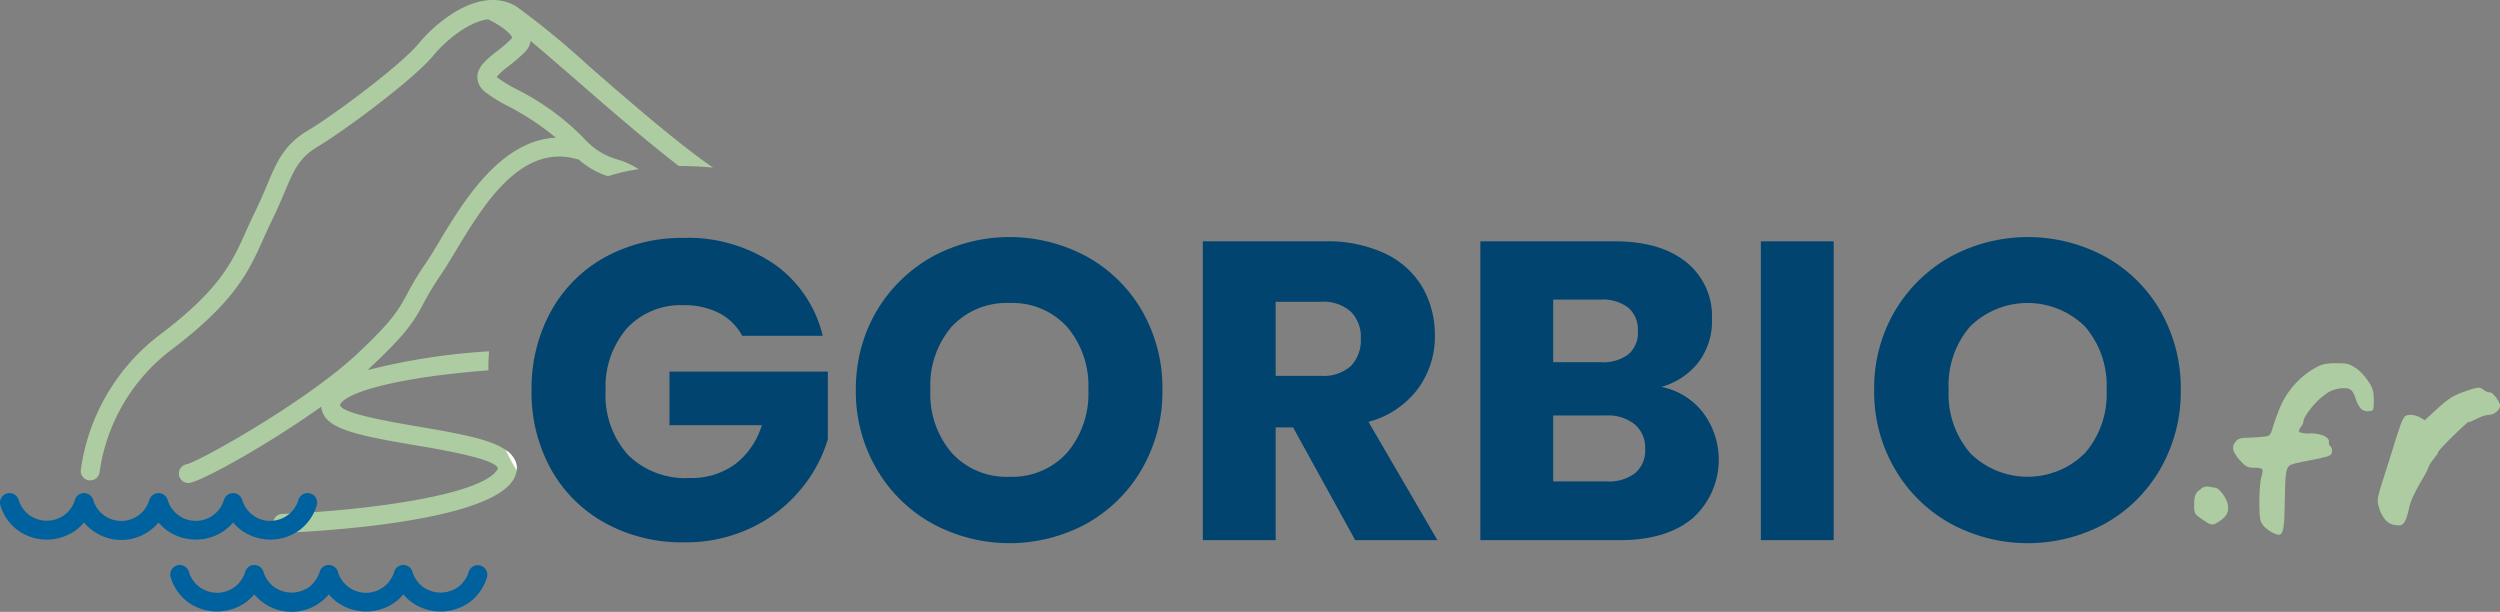 <?xml version="1.0" encoding="UTF-8"?> <svg xmlns="http://www.w3.org/2000/svg" xmlns:xlink="http://www.w3.org/1999/xlink" width="264.274" height="64.678" viewBox="0 0 264.274 64.678"><rect x="0" y="0" width="264.274" height="64.678" fill="#808080" stroke="none"/><defs><clipPath id="clip-path"><rect id="Rectangle_3201" width="264.274" height="64.678" transform="translate(0 0)" fill="none"></rect></clipPath></defs><g id="Gorbio-Marque-Web-Header" transform="translate(0 0)"><g id="Groupe_17008" clip-path="url(#clip-path)"><path id="Tracé_17765" d="M53.79,6.968a16.854,16.854,0,0,0,1.73-1.5,2.1,2.1,0,0,0,.57-1.14c1.33,1.11,3,2.56,4.8,4.12,3.45,3,7.44,6.47,10.87,9.1,1.21,0,2.42.06,3.61.17-3.73-2.57-8.88-7.04-13.17-10.78A87.09,87.09,0,0,0,54.58.678a4.873,4.873,0,0,0-2.79-.67c-.06,0-.12.01-.19.01a.037.037,0,0,0-.03.01c-2.96.27-5.88,2.83-7.3,4.56-1.78,2.18-8.72,7.41-11.74,9.22-2.51,1.5-3.27,3.29-4.31,5.78-.36.85-.77,1.81-1.3,2.89-.33.68-.63,1.33-.91,1.97-1.47,3.27-2.74,6.09-8.93,10.8a21.645,21.645,0,0,0-8.54,14.44,1,1,0,0,0,1.98.27,19.65,19.65,0,0,1,7.76-13.11c6.61-5.03,8.04-8.21,9.55-11.58.28-.62.56-1.25.88-1.9.56-1.13.98-2.13,1.35-3,1-2.38,1.55-3.68,3.5-4.85,2.88-1.72,10.21-7.16,12.26-9.66,1.29-1.56,3.65-3.53,5.76-3.82,1.41.66,2.55,1.61,2.55,1.96a.379.379,0,0,1-.07.1,14.741,14.741,0,0,1-1.5,1.3c-1.07.84-2.08,1.63-2.1,2.73a2.024,2.024,0,0,0,.82,1.59,14.811,14.811,0,0,0,2.41,1.49,28.831,28.831,0,0,1,5.08,3.35c-5.87.25-9.83,6.81-12.34,10.98-.56.94-1.05,1.75-1.49,2.39a29.9,29.9,0,0,0-1.91,3.17c-.92,1.68-1.52,2.79-5.23,6.27-5.48,5.14-16.66,11.36-18.03,11.7a1,1,0,0,0,.13,1.99.308.308,0,0,0,.1-.01c1.22-.12,8.18-3.94,13.96-8.06a2.324,2.324,0,0,0,.25.84c.84,1.65,4.19,2.3,9.58,3.22,2.99.5,8.54,1.45,8.85,2.45a.7.7,0,0,1-.14.26c-1.82,2.47-12.2,3.93-19.88,4.42-.43.03-.86.06-1.27.08-.53.03-1.03.05-1.52.07a1,1,0,0,0-.96,1.04.566.566,0,0,0,.03.18.979.979,0,0,0,.97.78h.03a1.214,1.214,0,0,0,.18-.01c2.83-.11,20.82-1.01,24.03-5.38a2.619,2.619,0,0,0,.51-1.22,1.9,1.9,0,0,0-.13-.96,2.69,2.69,0,0,0-1.03-1.19c-1.6-1.13-4.81-1.72-9.33-2.49-2.87-.49-7.66-1.31-8.14-2.16a.163.163,0,0,1,0-.21c.76-1.31,6.3-2.85,15.64-3.56a19.672,19.672,0,0,1,.07-2.01,68.211,68.211,0,0,0-12.86,1.99c.11-.1.22-.2.32-.3,3.96-3.7,4.66-4.99,5.62-6.78a30.833,30.833,0,0,1,1.81-2.99c.48-.69,1-1.56,1.56-2.49,2.94-4.89,6.97-11.58,13.04-9.69a8.665,8.665,0,0,0,3.08,1.75,20.874,20.874,0,0,1,3.24-.75,9.145,9.145,0,0,0-2.21-1.01,7.3,7.3,0,0,1-2.88-1.56.526.526,0,0,0-.14-.12c-.18-.17-.37-.36-.56-.57a26.5,26.5,0,0,0-7.07-5.16,15.183,15.183,0,0,1-2.09-1.27c-.02-.02-.05-.04-.06-.06a7.743,7.743,0,0,1,1.29-1.16" fill="#aecca1"></path><path id="Tracé_17766" d="M232.64,51.672a1.369,1.369,0,0,1,.432-.216.95.95,0,0,1,.36-.024q.168.024.336.06t.384.06a.813.813,0,0,1,.42.228,2.892,2.892,0,0,1,.432.492,3.523,3.523,0,0,1,.348.612,1.888,1.888,0,0,1,.168.588,1.569,1.569,0,0,1-.144.9,2.451,2.451,0,0,1-.816.756,2.883,2.883,0,0,1-.42.252.627.627,0,0,1-.384.048,1.331,1.331,0,0,1-.452-.192q-.252-.156-.66-.444-.24-.168-.376-.276a.827.827,0,0,1-.2-.24.905.905,0,0,1-.1-.312,3.6,3.6,0,0,1-.024-.464q0-.408.024-.684a1.786,1.786,0,0,1,.1-.468A1.038,1.038,0,0,1,232.28,52a1.715,1.715,0,0,1,.384-.3Zm13.536-4.9a.511.511,0,0,0,.048.264.917.917,0,0,0,.12.144.644.644,0,0,1,.12.168.834.834,0,0,1,.048.336.5.5,0,0,1-.132.384,1.577,1.577,0,0,1-.588.24q-.456.12-.984.228t-1.02.2q-.492.1-.912.192a5.782,5.782,0,0,0-.684.192.682.682,0,0,0-.324.264,1.6,1.6,0,0,0-.2.624,9.438,9.438,0,0,0-.1,1.176q-.024.744-.048,1.944-.024,1.128-.06,1.824a5.527,5.527,0,0,1-.132,1.056.789.789,0,0,1-.24.456.444.444,0,0,1-.384.036,3.326,3.326,0,0,1-1.128-.64,1.713,1.713,0,0,1-.624-.852,5.5,5.5,0,0,1-.1-.948q-.024-.636-.012-1.32t.064-1.308a6.088,6.088,0,0,1,.12-.912,3.67,3.67,0,0,0,.132-.576.583.583,0,0,0-.012-.336q-.048-.072-.288-.12a2.929,2.929,0,0,0-.576-.048,1.824,1.824,0,0,1-.732-.108,2.424,2.424,0,0,1-.612-.516,3.706,3.706,0,0,1-.84-1.188.912.912,0,0,1,.192-.876,1.242,1.242,0,0,1,.228-.252.973.973,0,0,1,.288-.144,1.858,1.858,0,0,1,.492-.072l.84-.036q.624-.024,1.128-.084a1.72,1.72,0,0,0,.6-.132,1.247,1.247,0,0,0,.3-.564q.132-.42.336-1.02t.5-1.332a8.56,8.56,0,0,1,.8-1.488,9.494,9.494,0,0,1,1.248-1.488,8.16,8.16,0,0,1,1.856-1.332,2.936,2.936,0,0,1,.852-.324,6.388,6.388,0,0,1,1.188-.084q.456,0,.732.012a2.158,2.158,0,0,1,.492.072,2.288,2.288,0,0,1,.408.156,5.047,5.047,0,0,1,.456.264,4.561,4.561,0,0,1,.7.624,5.192,5.192,0,0,1,.624.792,4.761,4.761,0,0,1,.3.5,2.387,2.387,0,0,1,.168.432,2.712,2.712,0,0,1,.084.456q.024.24.024.6,0,.408-.012.636a1.012,1.012,0,0,1-.06.336.212.212,0,0,1-.144.132q-.1.024-.264.048a1.058,1.058,0,0,1-.84-.216,2.782,2.782,0,0,1-.576-1.056,3.015,3.015,0,0,0-.384-.828.976.976,0,0,0-.48-.3,3.246,3.246,0,0,0-2.592.816,4.765,4.765,0,0,0-.684.6,10.34,10.34,0,0,0-.684.78,6.073,6.073,0,0,0-.516.756,1.273,1.273,0,0,0-.2.528.736.736,0,0,1-.072.264,1.24,1.24,0,0,1-.168.288q-.336.456-.18.588a2.327,2.327,0,0,0,1.068.132,3.73,3.73,0,0,1,1.5.252q.564.252.564.684Zm16.9-2.9a1.891,1.891,0,0,0-.684.144q-.372.144-.684.3t-.528.252q-.216.1-.216.024,0-.048-.24.168t-.6.552q-.36.336-.78.744t-.78.78q-.36.372-.6.648t-.24.348a.471.471,0,0,1-.12.228l-.276.36q-.156.2-.336.456a2.566,2.566,0,0,0-.3.564,7.01,7.01,0,0,1-.468.948q-.276.468-.576,1t-.588,1.152a6.67,6.67,0,0,0-.456,1.412,5.926,5.926,0,0,1-.288.96,1.307,1.307,0,0,1-.312.48.54.54,0,0,1-.36.144q-.192,0-.432-.024a1.634,1.634,0,0,1-1.068-.576,3.429,3.429,0,0,1-.684-1.368,3.247,3.247,0,0,1-.1-.468,1.651,1.651,0,0,1,.012-.444,5.437,5.437,0,0,1,.12-.564q.084-.324.252-.852l1.1-3.48q.552-1.8.852-2.652a3.837,3.837,0,0,1,.492-1.068.605.605,0,0,1,.288-.144,1.412,1.412,0,0,1,.42-.036,2.165,2.165,0,0,1,.48.084,2.194,2.194,0,0,1,.468.192l.48.288.96-.888q.576-.528.984-.876a6.835,6.835,0,0,1,.768-.576,5.628,5.628,0,0,1,.708-.384q.348-.156.828-.324.5-.168.816-.264a3.043,3.043,0,0,1,.516-.12.632.632,0,0,1,.336.036,1.862,1.862,0,0,1,.3.18,1.145,1.145,0,0,0,.336.192.934.934,0,0,0,.312.072q.216,0,.552.4a2.893,2.893,0,0,1,.5.828.523.523,0,0,1-.012.4,1.054,1.054,0,0,1-.264.372,1.52,1.52,0,0,1-.42.276,1.152,1.152,0,0,1-.48.108Z" fill="#aecca1"></path><path id="Tracé_17767" d="M54.62,49.718a19.992,19.992,0,0,1-1.16-2.15,2.69,2.69,0,0,1,1.03,1.19,1.9,1.9,0,0,1,.13.96" fill="#fff"></path><path id="Tracé_17768" d="M120.74,32.888a15.2,15.2,0,0,0-5.85-5.76,17.138,17.138,0,0,0-16.33,0,15.838,15.838,0,0,0-5.9,5.76,16.034,16.034,0,0,0-2.14,6.95,12.731,12.731,0,0,0-.05,1.38,16.159,16.159,0,0,0,2.19,8.34,15.406,15.406,0,0,0,5.9,5.79,17.1,17.1,0,0,0,16.31,0,14.313,14.313,0,0,0,1.48-.95,15.25,15.25,0,0,0,4.37-4.84,16.253,16.253,0,0,0,2.16-8.34,16.323,16.323,0,0,0-2.14-8.33M106.72,50.4a7.821,7.821,0,0,1-6.09-2.5,9.544,9.544,0,0,1-2.28-6.69,9.53,9.53,0,0,1,2.27-6.7,3.189,3.189,0,0,1,.26-.26,7.92,7.92,0,0,1,5.84-2.22,7.841,7.841,0,0,1,6.06,2.5,9.6,9.6,0,0,1,2.27,6.69,9.619,9.619,0,0,1-2.27,6.66,8.711,8.711,0,0,1-.83.78,7.821,7.821,0,0,1-5.23,1.74m37.94-5.81a9.516,9.516,0,0,0,5.24-3.51,9.314,9.314,0,0,0,1.78-5.63,10.07,10.07,0,0,0-1.3-5.06,9.093,9.093,0,0,0-3.94-3.58,14.3,14.3,0,0,0-6.37-1.3H127.15V57.1h7.7V45.178h1.84l6.57,11.92h8.69Zm-1.87-5.89a4.363,4.363,0,0,1-3.17,1.03h-4.77V31.9h4.77a4.37,4.37,0,0,1,3.17,1.04,3.761,3.761,0,0,1,1.06,2.83,3.923,3.923,0,0,1-1.06,2.93m37.24,4.92a7.354,7.354,0,0,0-4.41-2.72,7.546,7.546,0,0,0,3.89-2.56,7.178,7.178,0,0,0,1.46-4.64,7.28,7.28,0,0,0-2.72-5.99c-1.81-1.46-4.33-2.2-7.54-2.2H156.49V57.1h14.72q4.95,0,7.72-2.32a8.3,8.3,0,0,0,1.1-11.16m-15.84-11.95h5.04a4.364,4.364,0,0,1,2.9.86A3.046,3.046,0,0,1,173.14,35a2.983,2.983,0,0,1-1.01,2.46,4.428,4.428,0,0,1-2.9.83h-5.04Zm8.66,18.34a4.512,4.512,0,0,1-2.99.88h-5.67v-6.97h5.58a4.485,4.485,0,0,1,3.04.94,3.252,3.252,0,0,1,1.1,2.61,3.1,3.1,0,0,1-1.06,2.54m13.29,7.09h7.7V25.508h-7.7Zm42.25-24.21a15.268,15.268,0,0,0-5.85-5.76,17.158,17.158,0,0,0-16.34,0,15.684,15.684,0,0,0-5.9,5.76,16.019,16.019,0,0,0-2.18,8.33,16.054,16.054,0,0,0,2.18,8.34,15.406,15.406,0,0,0,5.9,5.79,17.118,17.118,0,0,0,16.32,0,15.345,15.345,0,0,0,5.85-5.79,16.352,16.352,0,0,0,2.16-8.34,16.423,16.423,0,0,0-2.14-8.33m-7.97,14.99a8.607,8.607,0,0,1-12.15.02,9.544,9.544,0,0,1-2.28-6.69,9.53,9.53,0,0,1,2.27-6.7,8.668,8.668,0,0,1,12.16.02,9.6,9.6,0,0,1,2.27,6.69,9.571,9.571,0,0,1-2.27,6.66m-132.91-8.6v7.16a14.939,14.939,0,0,1-2.91,5.35,15.242,15.242,0,0,1-5.2,4.01,16.071,16.071,0,0,1-7.1,1.53,16.906,16.906,0,0,1-8.35-2.05,14.6,14.6,0,0,1-5.71-5.69,16.7,16.7,0,0,1-2.05-8.33,17.178,17.178,0,0,1,.13-2.38,15.613,15.613,0,0,1,.38-2.02,16.693,16.693,0,0,1,1.54-3.95,14.532,14.532,0,0,1,5.69-5.71,16.916,16.916,0,0,1,6.74-2c.53-.04,1.05-.06,1.58-.05.27-.01.55-.01.82-.01a16.2,16.2,0,0,1,8.75,2.76,12.926,12.926,0,0,1,5.15,7.6H78.46a4.787,4.787,0,0,0-.62-.92,5.664,5.664,0,0,0-1.83-1.49,8.1,8.1,0,0,0-3.75-.83,7.767,7.767,0,0,0-5.99,2.45,9,9,0,0,0-1.19,1.77,8.423,8.423,0,0,0-.78,2.04,9,9,0,0,0-.28,2.74,9.418,9.418,0,0,0,2.36,6.82,8.6,8.6,0,0,0,6.5,2.45,7.852,7.852,0,0,0,4.8-1.44,8.125,8.125,0,0,0,2.85-4.14H70.77v-5.67Z" fill="#00446f"></path><path id="Tracé_17769" d="M33.48,53.418a5.087,5.087,0,0,1-1.84,2.64,5.256,5.256,0,0,1-6.12,0,4.948,4.948,0,0,1-.88-.83,4.948,4.948,0,0,1-.88.83,5.256,5.256,0,0,1-6.12,0,4.948,4.948,0,0,1-.88-.83,5.027,5.027,0,0,1-.85.81,5.105,5.105,0,0,1-6.15.02,4.948,4.948,0,0,1-.88-.83,4.948,4.948,0,0,1-.88.83,5.256,5.256,0,0,1-6.12,0,5.145,5.145,0,0,1-1.84-2.64.967.967,0,0,1-.04-.29,1.005,1.005,0,0,1,1.97-.28,3.175,3.175,0,0,0,1.12,1.6,3.2,3.2,0,0,0,3.71,0,3.175,3.175,0,0,0,1.12-1.6.981.981,0,0,1,.49-.6.962.962,0,0,1,.76-.08,1.014,1.014,0,0,1,.68.67,3.095,3.095,0,0,0,5.94.01,1.015,1.015,0,0,1,.49-.6.987.987,0,0,1,.77-.08,1,1,0,0,1,.67.67,3.086,3.086,0,0,0,2.98,2.22,3.093,3.093,0,0,0,2.97-2.21,1.015,1.015,0,0,1,1.26-.68,1,1,0,0,1,.67.67,3.159,3.159,0,0,0,1.12,1.61,2.928,2.928,0,0,0,1.86.61,3.154,3.154,0,0,0,1.85-.61,3.1,3.1,0,0,0,1.12-1.61,1,1,0,0,1,1.26-.67.974.974,0,0,1,.59.48.987.987,0,0,1,.08.77" fill="#00619f"></path><path id="Tracé_17770" d="M51.48,61.018a5.088,5.088,0,0,1-1.84,2.64,5.256,5.256,0,0,1-6.12,0,4.948,4.948,0,0,1-.88-.83,4.948,4.948,0,0,1-.88.83,5.256,5.256,0,0,1-6.12,0,4.948,4.948,0,0,1-.88-.83,5.027,5.027,0,0,1-.85.81,5.105,5.105,0,0,1-6.15.02,4.948,4.948,0,0,1-.88-.83,4.948,4.948,0,0,1-.88.83,5.256,5.256,0,0,1-6.12,0,5.145,5.145,0,0,1-1.84-2.64.967.967,0,0,1-.04-.29,1,1,0,0,1,.12-.48,1.009,1.009,0,0,1,1.85.2,3.105,3.105,0,0,0,5.95,0,1,1,0,0,1,1.25-.68,1.014,1.014,0,0,1,.68.67,3.159,3.159,0,0,0,1.12,1.61,3.2,3.2,0,0,0,3.71,0,3.164,3.164,0,0,0,1.11-1.61,1.014,1.014,0,0,1,1.26-.67.981.981,0,0,1,.67.67,3.1,3.1,0,0,0,4.83,1.61,3.116,3.116,0,0,0,1.12-1.6,1.007,1.007,0,0,1,1.26-.68.981.981,0,0,1,.67.67,3.159,3.159,0,0,0,1.12,1.61,3.2,3.2,0,0,0,3.71,0,3.1,3.1,0,0,0,1.12-1.61,1.008,1.008,0,0,1,1.93.58" fill="#00619f"></path></g></g></svg> 